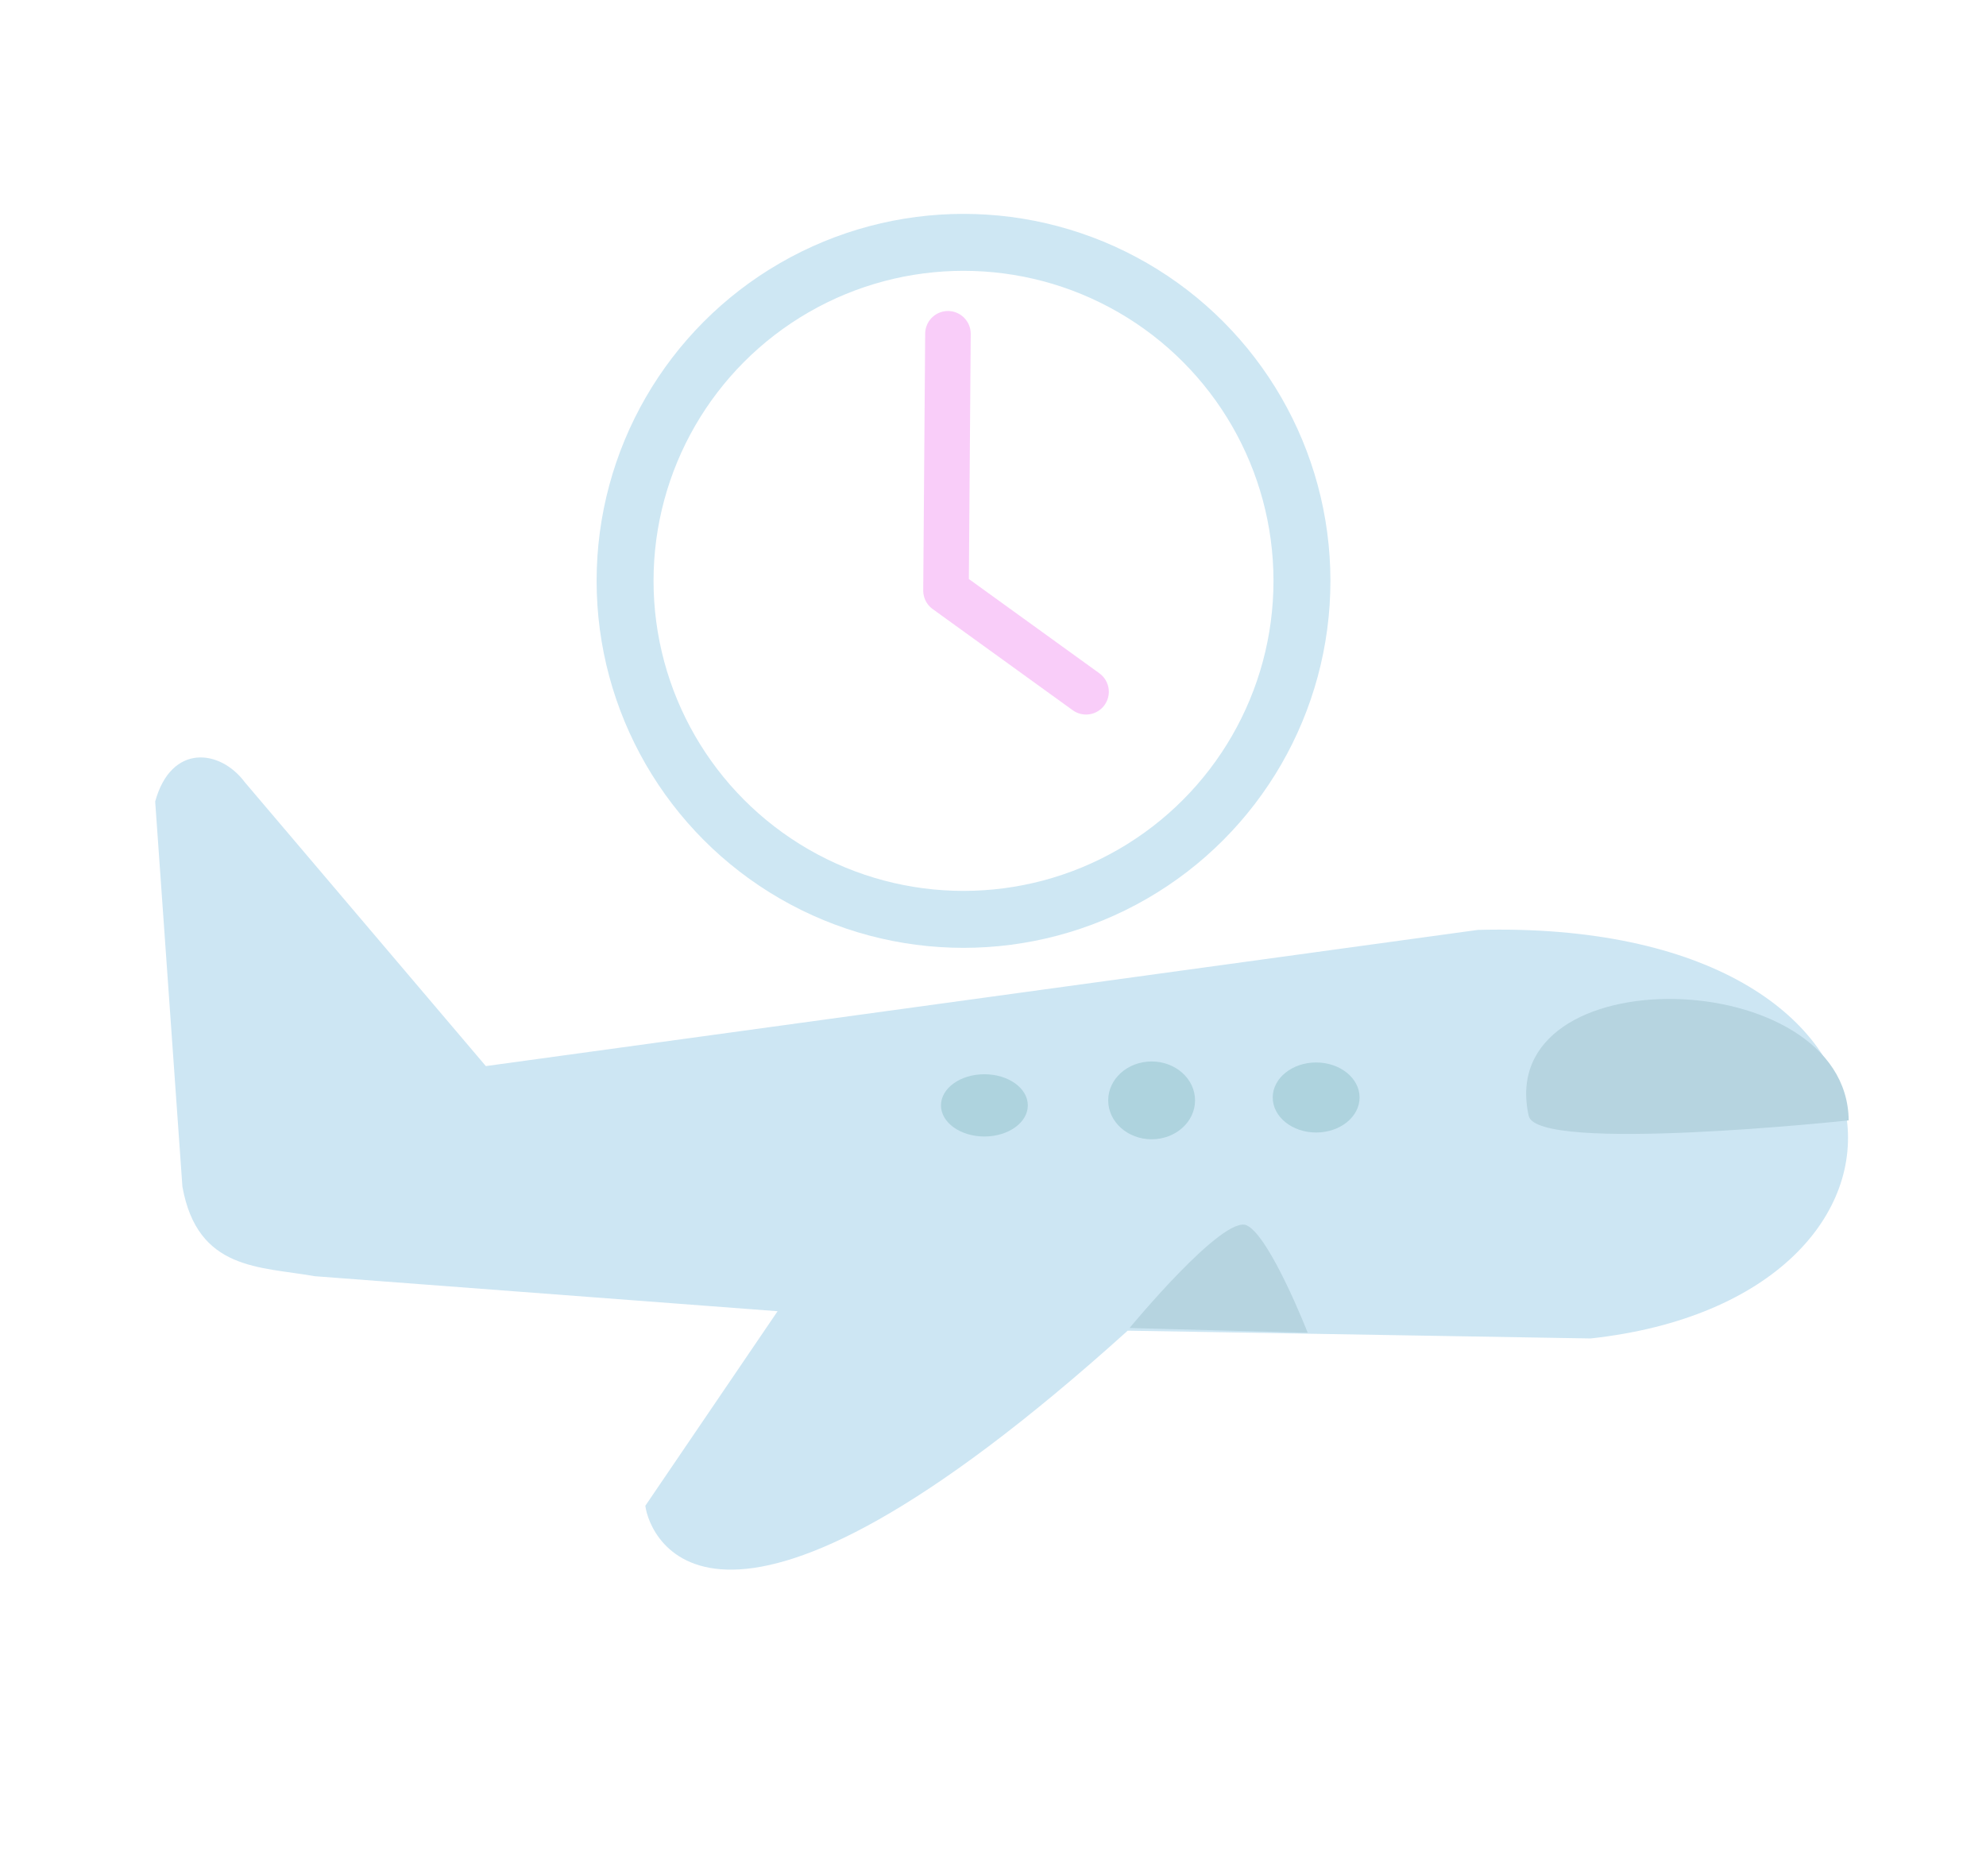 <?xml version="1.0" encoding="UTF-8" standalone="no"?>
<!-- Created with Inkscape (http://www.inkscape.org/) -->

<svg
   version="1.1"
   id="svg1"
   width="659.248"
   height="622.725"
   viewBox="0 0 659.248 622.725"
   xml:space="preserve"
   xmlns="http://www.w3.org/2000/svg"
   xmlns:svg="http://www.w3.org/2000/svg"><defs
     id="defs1" /><g
     id="g1"
     style="display:inline"
     transform="translate(-193.574,-177.139)"><g
       id="g12"><rect
         style="fill:none;fill-opacity:0.996;stroke:none;stroke-width:10;stroke-linecap:round;stroke-linejoin:round;stroke-dasharray:none;paint-order:stroke fill markers"
         id="rect11"
         width="659.248"
         height="622.725"
         x="193.574"
         y="177.139"
         ry="8.251" /><g
         id="g8"
         transform="translate(25.566,-3.652)"><path
           style="opacity:1;fill:#cde6f3;fill-opacity:1;stroke:none;stroke-width:7.559;stroke-linecap:round;stroke-linejoin:round;stroke-dasharray:none;stroke-opacity:1;paint-order:stroke fill markers"
           d="m 329.281,534.598 329.281,-45.195 c 153.798,-4.075 159.727,122.225 37.448,135.586 l -153.665,-2.583 C 405.238,746.038 383.507,690.881 382.224,680.515 l 43.904,-64.565 -153.665,-11.622 c -18.181,-3.25 -38.877,-1.786 -43.904,-29.7 l -9.039,-127.839 c 5.318,-19.335 21.573,-17.347 29.7,-6.457 z"
           id="path1" /><circle
           style="fill:none;fill-opacity:1;stroke:#cee7f3;stroke-width:18.898;stroke-linecap:round;stroke-linejoin:round;stroke-dasharray:none;stroke-opacity:1;paint-order:stroke fill markers"
           id="path2"
           cx="487.844"
           cy="373.564"
           r="112.343" /><path
           style="fill:none;fill-opacity:1;stroke:#f9cdf9;stroke-width:15.118;stroke-linecap:round;stroke-linejoin:round;stroke-dasharray:none;stroke-opacity:1;paint-order:stroke fill markers"
           d="m 482.678,291.566 -0.646,85.226 46.487,33.574"
           id="path3" /><ellipse
           style="fill:#aed3de;fill-opacity:1;stroke:none;stroke-width:29.315;stroke-linecap:round;stroke-linejoin:round;stroke-dasharray:none;stroke-opacity:1;paint-order:stroke fill markers"
           id="path4"
           cx="494.776"
           cy="547.634"
           rx="14.414"
           ry="10.33" /><ellipse
           style="fill:#aed3de;fill-opacity:1;stroke:none;stroke-width:32.775;stroke-linecap:round;stroke-linejoin:round;stroke-dasharray:none;stroke-opacity:1;paint-order:stroke fill markers"
           id="ellipse7"
           cx="550.288"
           cy="545.976"
           rx="14.414"
           ry="12.913" /><ellipse
           style="fill:#aed3de;fill-opacity:1;stroke:none;stroke-width:31.093;stroke-linecap:round;stroke-linejoin:round;stroke-dasharray:none;stroke-opacity:1;paint-order:stroke fill markers"
           id="ellipse8"
           cx="604.902"
           cy="545.019"
           rx="14.414"
           ry="11.622" /><path
           style="fill:#b6d4e0;fill-opacity:1;stroke:none;stroke-width:17.766;stroke-linecap:round;stroke-linejoin:round;stroke-dasharray:none;stroke-opacity:1;paint-order:stroke fill markers"
           d="m 781.673,552.621 c -0.48,-52.014 -118.059,-54.928 -106.22,-1.517 2.786,12.571 106.22,1.517 106.22,1.517 z"
           id="path5" /><path
           style="fill:#b6d4e0;fill-opacity:1;stroke:none;stroke-width:15.118;stroke-linecap:round;stroke-linejoin:round;stroke-dasharray:none;stroke-opacity:1;paint-order:stroke fill markers"
           d="m 542.971,621.516 c 0,0 31.226,-37.904 38.974,-34.03 7.748,3.874 20.158,35.621 20.158,35.621 z"
           id="path6" /></g></g></g><g
     id="layer1"
     style="display:none"
     transform="translate(-193.574,-177.139)"><g
       id="g4"
       transform="translate(14.863,-7.94)"><path
         style="fill:#cbe6f4;fill-opacity:1;stroke:none;stroke-width:5;stroke-linecap:round;stroke-linejoin:round;stroke-dasharray:none;stroke-opacity:1;paint-order:stroke fill markers"
         d="m 413.628,525.135 c 0,0 -42.915,0 -43.828,8.218 -0.913,8.218 18.659,82.666 -2.283,85.83 -46.607,7.042 -54.785,-87.2 -68.025,-97.244 -6.707,-5.088 -67.302,-13.543 -78.982,-25.566 -15.522,-15.979 -4.109,-39.719 6.848,-39.719 10.957,0 57.981,5.935 70.764,1.37 12.783,-4.565 80.867,-70.638 91.309,-73.96 10.044,-3.196 27.849,-1.37 26.023,15.066 -1.826,16.436 -38.35,73.047 -31.958,78.525 6.392,5.479 45.43,11.541 49.307,18.718 9.149,16.937 -6.81,30.472 -19.175,28.762 z"
         id="path1-2" /><path
         style="fill:#abc5d4;fill-opacity:1;stroke:none;stroke-width:5;stroke-linecap:round;stroke-linejoin:round;stroke-dasharray:none;stroke-opacity:1;paint-order:stroke fill markers"
         d="m 478.001,505.393 -23.284,24.197 c -5.2,8.37 6.465,16.44 12.783,10.957 l 29.675,-28.762 c 2.813,-2.854 6.59,-5.227 0,-12.783 l -29.219,-27.849 c -5.549,-4.285 -16.936,3.776 -12.783,10.957 z"
         id="path2-8" /><path
         style="fill:#abc5d4;fill-opacity:1;stroke:none;stroke-width:5;stroke-linecap:round;stroke-linejoin:round;stroke-dasharray:none;stroke-opacity:1;paint-order:stroke fill markers"
         d="m 546.336,506.306 23.284,24.197 c 5.2,8.37 -6.465,16.44 -12.783,10.957 l -29.675,-28.762 c -2.813,-2.854 -6.59,-5.227 0,-12.783 l 29.219,-27.849 c 5.549,-4.285 16.936,3.776 12.783,10.957 z"
         id="path3-9" /><path
         style="fill:#cbe7f3;fill-opacity:1;stroke:none;stroke-width:5;stroke-linecap:round;stroke-linejoin:round;stroke-dasharray:none;stroke-opacity:1;paint-order:stroke fill markers"
         d="m 636.232,383.953 c 0,0 79.895,69.395 83.091,70.308 3.196,0.913 69.385,-1.255 80.352,2.283 14.153,4.565 19.631,24.197 2.739,39.263 -10.362,9.242 -64.829,16.436 -73.047,24.197 -8.218,7.761 -28.677,68.425 -40.176,80.808 -17.805,19.175 -30.132,15.979 -38.806,6.848 -8.674,-9.131 10.044,-78.525 4.565,-80.352 -5.479,-1.826 -58.894,-1.826 -65.286,-5.479 -6.392,-3.652 10e-6,-30.132 6.848,-34.697 6.848,-4.565 46.111,-10.957 46.567,-13.696 0.457,-2.739 -33.739,-60.359 -36.067,-71.221 -2.364,-25.329 20.041,-24.54 29.219,-18.262 z"
         id="path4-7" /></g></g><g
     id="layer2"
     style="display:none"
     transform="translate(-193.574,-177.139)"><g
       id="g11"
       transform="translate(-10.957,10.957)"><g
         id="g6"
         transform="translate(9.671,-55.86)"><path
           style="fill:#a6c9df;fill-opacity:1;stroke:none;stroke-width:5;stroke-linecap:round;stroke-linejoin:round;stroke-opacity:1;paint-order:stroke fill markers"
           d="m 411.768,494.189 -28.409,-2.583 -1.291,-156.893 c -5.555,-71.507 -93.085,-51.815 -100.721,7.102 v 259.551 c 4.753,36.819 27.015,61.133 65.856,73.604 l 374.477,-1.291 c 54.384,2.479 67.72,-101.198 6.457,-118.799 L 565.432,543.259 Z"
           id="path1-4" /><path
           style="fill:#cfe3eb;fill-opacity:1;stroke:none;stroke-width:5;stroke-linecap:round;stroke-linejoin:round;stroke-opacity:1;paint-order:stroke fill markers"
           d="m 337.385,288.079 c 26.505,4.634 33.576,10.134 43.372,35.61 l 1.826,174.399 180.335,10.044 1.37,-173.03 c 1.021,-19.504 -13.262,-44.516 -35.924,-47.526 -18.466,-2.453 -190.978,0.502 -190.978,0.502 z"
           id="path2-7" /><path
           style="fill:#8bb6ce;fill-opacity:1;stroke:none;stroke-width:5;stroke-linecap:round;stroke-linejoin:round;stroke-opacity:1;paint-order:stroke fill markers"
           d="m 487.198,674.704 1.937,100.721 -48.065,0.267 c -23.051,-3.358 -26.836,29.88 -12.627,36.535 l 173.68,-1.291 c 19.971,-6.026 18.251,-32.713 -0.646,-37.448 l -54.88,0.646 1.291,-102.013 z"
           id="path3-8" /></g><g
         id="g7"
         transform="matrix(0.97,0,0,0.97,-606.821,-167.979)"><circle
           style="fill:#ffffff;fill-opacity:1;stroke:none;stroke-width:79.987;stroke-linecap:round;stroke-linejoin:round;stroke-dasharray:none;stroke-opacity:1;paint-order:stroke fill markers"
           id="path7"
           cx="1213.821"
           cy="640.484"
           r="167.842" /><circle
           style="fill:#ffffff;fill-opacity:1;stroke:#a6c8de;stroke-width:47.666;stroke-linecap:round;stroke-linejoin:round;stroke-dasharray:none;stroke-opacity:1;paint-order:stroke fill markers"
           id="path4-4"
           cx="1213.183"
           cy="640.011"
           r="118.393" /><path
           style="fill:#95bdd8;fill-opacity:1;stroke:#a6c8de;stroke-width:31.777;stroke-linecap:round;stroke-linejoin:round;stroke-dasharray:none;stroke-opacity:1;paint-order:stroke fill markers"
           d="M 1290.378,557.174 1130.345,723.362"
           id="path5-5" /></g></g></g><g
     id="layer3"
     style="display:none"
     transform="translate(-193.574,-177.139)"><g
       id="g4-0"
       transform="translate(11.163,15.946)"><circle
         style="fill:none;stroke:#a6c8de;stroke-width:65;stroke-linecap:round;stroke-linejoin:round;stroke-dasharray:none;paint-order:stroke fill markers"
         id="path1-6"
         cx="506.835"
         cy="512"
         r="274.855" /><path
         style="fill:#95bdd8;fill-opacity:1;stroke:none;stroke-width:20;stroke-linecap:round;stroke-linejoin:round;stroke-dasharray:none;paint-order:stroke fill markers"
         d="M 502.315,586.25 635.319,451.955 c 0,0 28.409,-2.583 40.03,0 11.622,2.583 49.069,7.748 49.069,23.243 0,15.496 -1.291,43.904 -42.613,51.652 -41.322,7.748 -94.265,21.952 -94.265,21.952 0,0 -32.499,73.808 -56.817,96.847 -27.144,25.717 -41.974,20.633 -43.904,9.039 -1.499,-9.007 15.496,-68.439 15.496,-68.439 z"
         id="path3-1" /><path
         style="fill:#95bdd8;fill-opacity:1;stroke:none;stroke-width:20;stroke-linecap:round;stroke-linejoin:round;stroke-dasharray:none;paint-order:stroke fill markers"
         d="m 409.976,571.592 c 0,0 -68.546,14.231 -75.851,7.84 -7.305,-6.392 -34.568,-69.563 -34.632,-79.973 -0.043,-6.931 9.438,-16.132 21.914,-9.131 11.484,6.444 64.829,36.523 64.829,36.523 l 68.481,-23.74 c 0,0 -98.785,-89.297 -97.857,-99.905 1.383,-15.809 28.481,-11.492 44.917,-7.84 16.436,3.652 136.031,59.351 136.031,59.351 z"
         id="path4-5" /><path
         style="fill:none;stroke:#a6c8de;stroke-width:65;stroke-linecap:round;stroke-linejoin:round;stroke-dasharray:none;paint-order:stroke fill markers"
         d="M 320.226,703.794 689.538,337.065"
         id="path2-5" /></g></g><g
     id="layer4"
     style="display:none"
     transform="translate(-193.574,-177.139)"><g
       id="g9"
       transform="translate(-38.35,-7.305)"><rect
         style="fill:#95bdd8;stroke-width:20;stroke-linecap:round;stroke-linejoin:round;paint-order:stroke fill markers"
         id="rect1"
         width="521.685"
         height="389.972"
         x="301.369"
         y="334.823"
         ry="66.359" /><circle
         style="fill:#95bdd8;stroke-width:20;stroke-linecap:round;stroke-linejoin:round;paint-order:stroke fill markers"
         id="path1-69"
         cx="418.878"
         cy="772.573"
         r="29.7" /><circle
         style="fill:#95bdd8;stroke-width:20;stroke-linecap:round;stroke-linejoin:round;paint-order:stroke fill markers"
         id="circle1"
         cx="700.381"
         cy="772.573"
         r="29.7" /><path
         style="fill:none;fill-opacity:1;stroke:#97bed8;stroke-width:35;stroke-linecap:round;stroke-linejoin:round;stroke-dasharray:none;stroke-opacity:1;paint-order:stroke fill markers"
         d="m 460.845,347.09 10e-6,-73.604 c 2.304,-13.41 9.768,-23.595 25.826,-28.409 l 146.562,-1.291 c 10.097,0.684 28.992,10.972 27.117,34.219 l -0.646,65.211 v 0"
         id="path2-3" /><path
         style="fill:none;fill-opacity:1;stroke:#ffffff;stroke-width:35;stroke-linecap:round;stroke-linejoin:round;stroke-dasharray:none;stroke-opacity:1;paint-order:stroke fill markers"
         d="m 405.965,381.31 25.826,102.013 94.265,54.235 -14.204,55.526 133.004,27.117 40.03,63.274"
         id="path3-7" /></g></g><g
     id="layer5"
     style="display:none"
     transform="translate(-193.574,-177.139)"><g
       id="g10"
       transform="translate(-32.871,-14.609)"><path
         style="fill:#a8d0eb;fill-opacity:1;stroke:none;stroke-width:15.118;stroke-linecap:round;stroke-linejoin:round;paint-order:stroke fill markers"
         d="m 285.377,490.694 197.569,-21.952 -99.43,113.634 c 0,0 -143.334,5.165 -166.578,-14.204 -23.243,-19.369 -46.487,-140.752 -40.03,-151.082 6.456,-10.33 20.661,-14.204 25.826,-9.039 z"
         id="path8" /><path
         style="fill:#aad0ea;fill-opacity:0.996;stroke:none;stroke-width:15.118;stroke-linecap:round;stroke-linejoin:round;paint-order:stroke fill markers"
         d="m 696.01,551.385 c 0,0 221.458,-49.069 218.875,-71.021 -2.583,-21.952 -57.463,-56.817 -91.037,-56.817 -33.574,0 -193.695,16.787 -198.86,25.826 -5.165,9.039 71.021,102.013 71.021,102.013 z"
         id="path9" /><path
         style="fill:#bfcfd3;fill-opacity:0.996;stroke:none;stroke-width:10;stroke-linecap:round;stroke-linejoin:round;stroke-dasharray:none;paint-order:stroke fill markers"
         d="m 372.54,624.989 c 6.73,17.509 59.746,19.128 75.541,9.039 l 103.95,-133.649 108.469,136.232 c 19.554,7.994 40.062,8.359 61.337,2.583 9.677,-4.844 7.995,-11.581 7.748,-18.078 L 595.289,454.537 726.356,289.251 c 1.658,-11.127 -2.769,-16.17 -9.685,-18.724 h -51.652 c -13.266,2.944 -16.881,10.714 -23.889,16.787 L 553.967,406.113 460.348,284.731 c -8.178,-7.753 -16.356,-14.308 -24.535,-13.559 l -49.715,1.291 c -8.257,2.759 -13.648,6.95 -11.622,14.85 L 512,453.246 Z"
         id="path10" /></g></g></svg>
